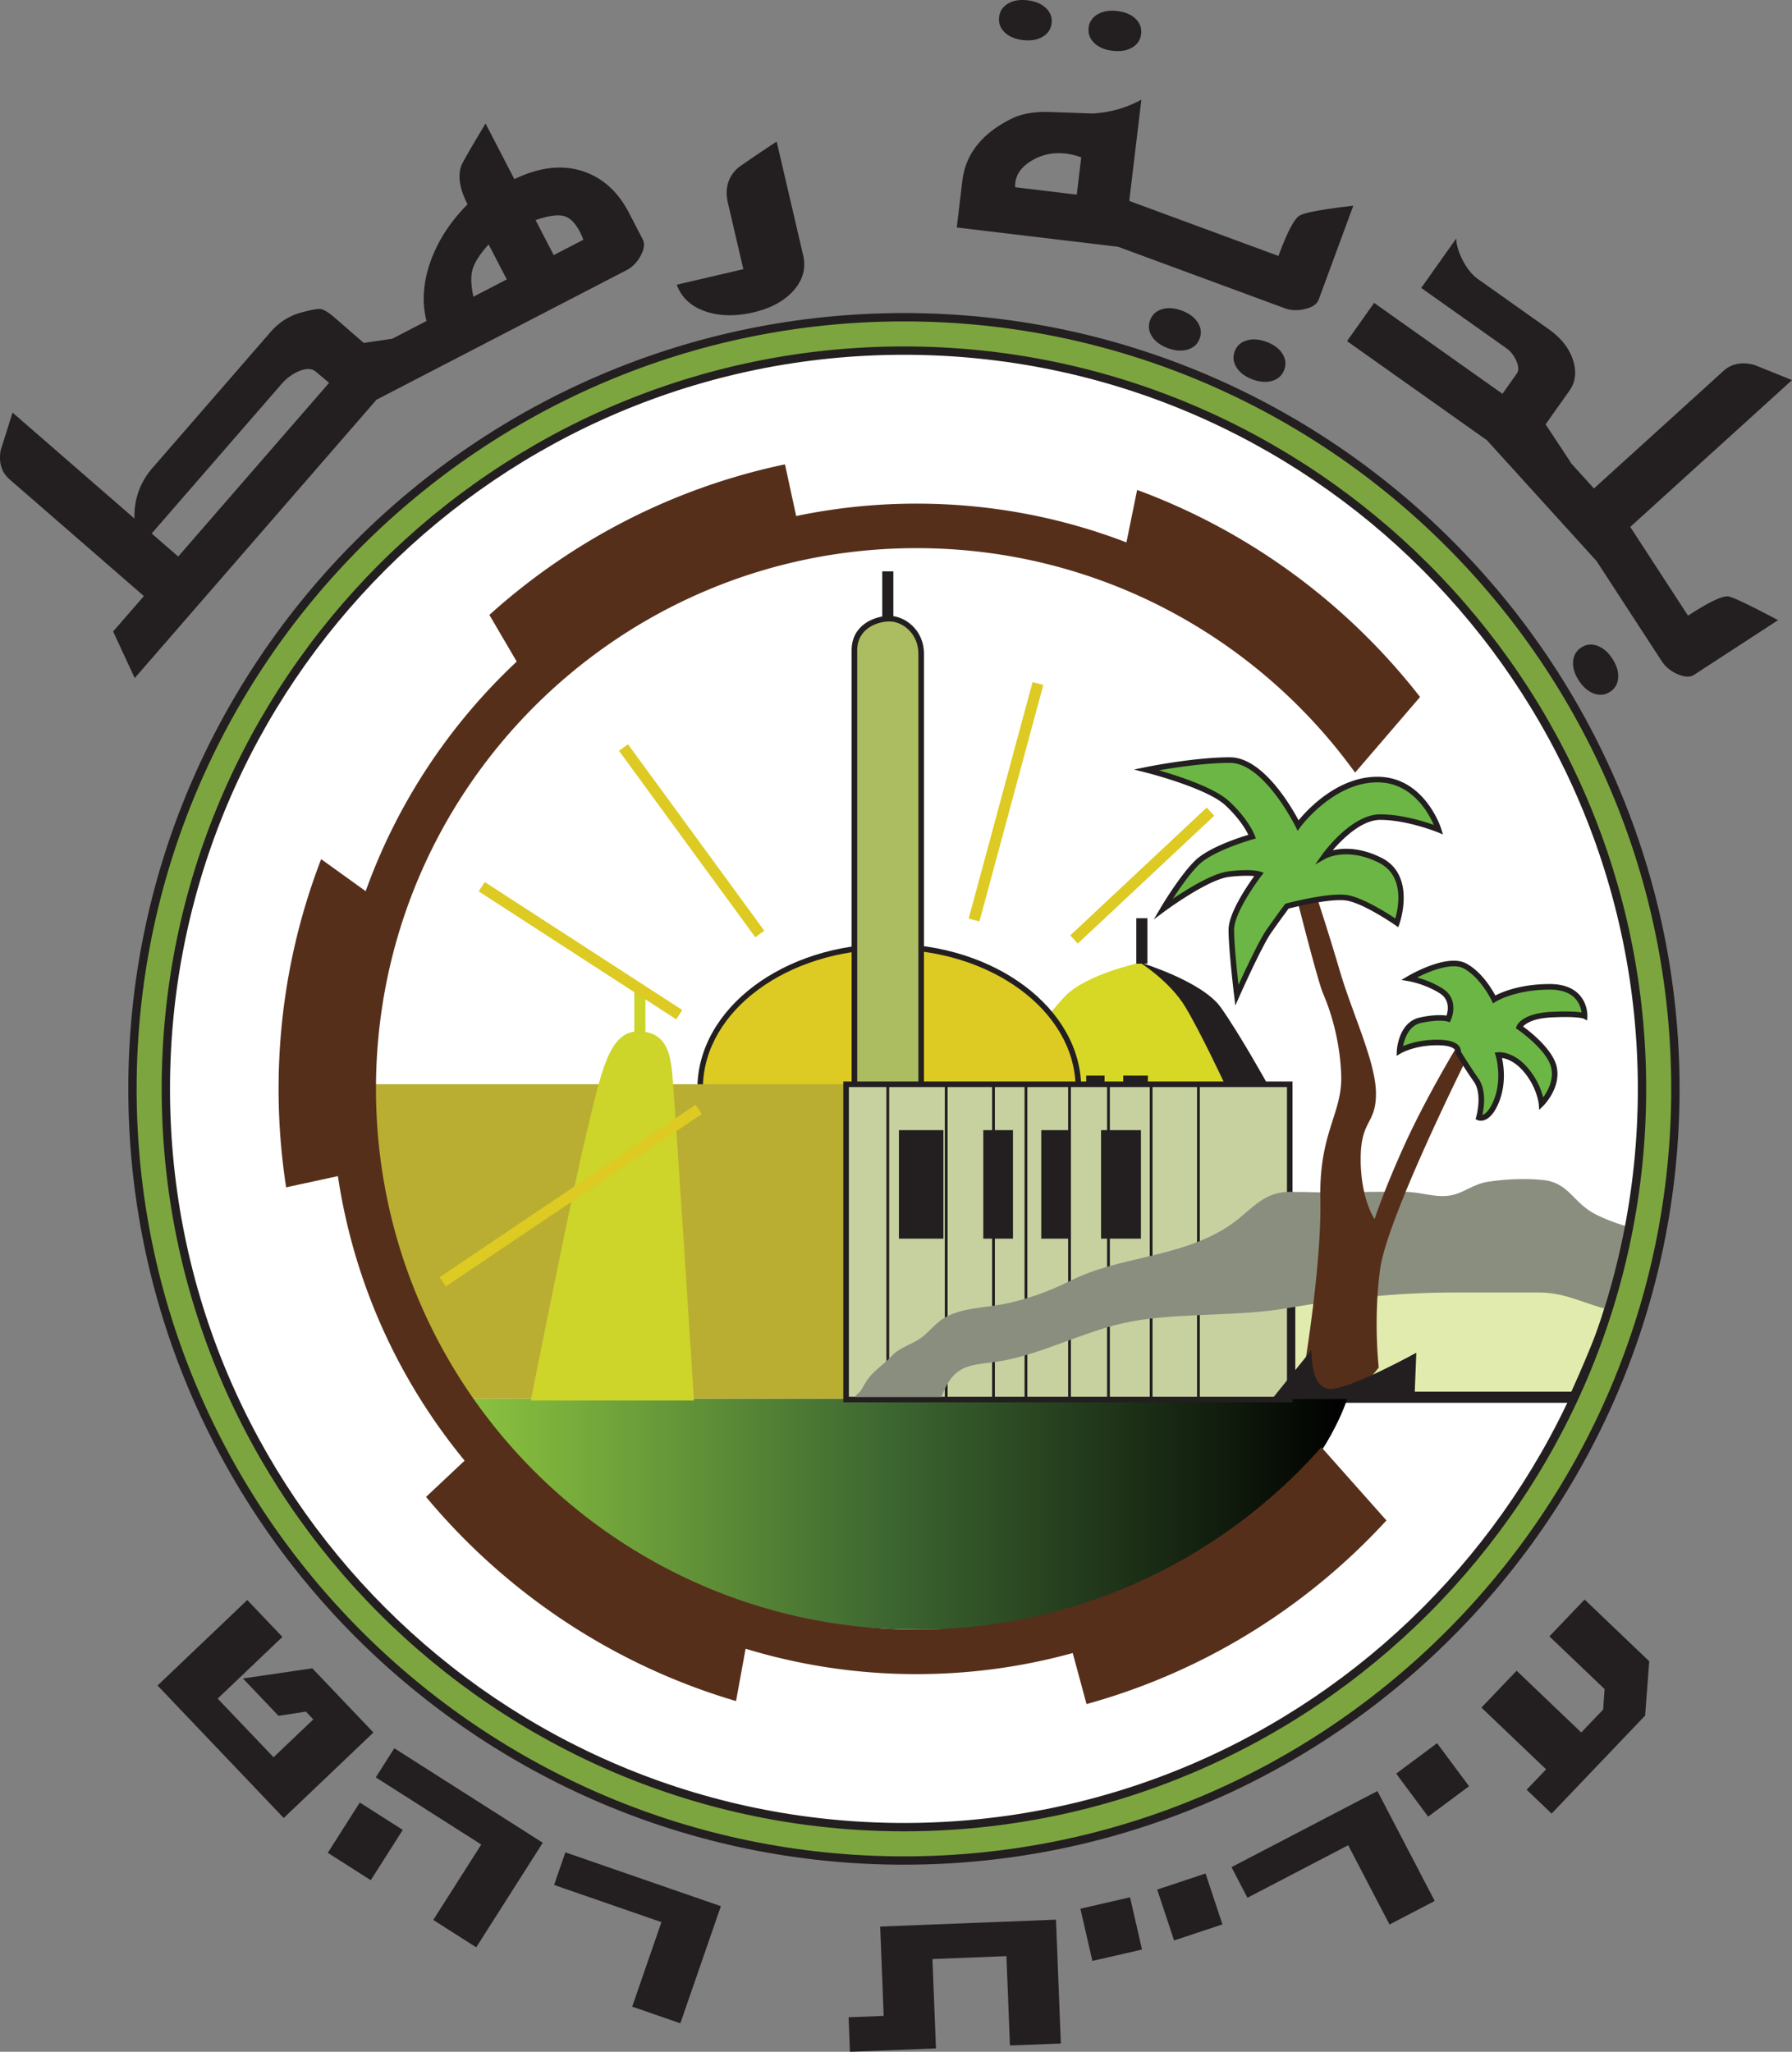 <svg xmlns="http://www.w3.org/2000/svg" width="329.479" height="377.148" xml:space="preserve"><rect width="100%" height="100%" fill="#808080" stroke="none"/><circle fill="#FFF" stroke="#000" stroke-miterlimit="10" cx="166.198" cy="200.152" r="137"/><path fill="#231F20" d="M184.539 199.128s6.819-11.935 11.594-16.025c4.771-4.092 13.639-6.138 13.639-6.138s11.25 3.41 14.66 8.184c3.41 4.771 8.524 13.979 8.524 13.979h-48.417z"/><path fill="#D7D725" d="M184.539 199.128s7.296-11.935 11.296-16.025c4-4.092 13.809-6.138 13.809-6.138s5.472 3.41 8.327 8.184c2.859 4.771 7.146 13.979 7.146 13.979h-40.578z"/><path fill="#E1EBAE" d="M237.134 233.82h60.351s-.768 5.882-3.323 12.274c-2.559 6.394-4.604 10.74-4.604 10.74h-52.423V233.82z"/><path fill="#231F20" d="M290.206 257.858H236.11v-25.062h62.537l-.149 1.154c-.031.246-.812 6.084-3.391 12.522-2.539 6.35-4.604 10.753-4.627 10.797l-.274.589zm-52.05-2.046h50.747a233.998 233.998 0 0 0 4.309-10.098c1.816-4.547 2.719-8.874 3.072-10.872h-58.127l-.001 20.97z"/><linearGradient id="a" gradientUnits="userSpaceOnUse" x1="86.885" y1="97.886" x2="247.564" y2="97.886" gradientTransform="matrix(1 0 0 -1 .14 376.203)"><stop offset="0" style="stop-color:#8bc23f"/><stop offset=".472" style="stop-color:#3d6731"/><stop offset="1" style="stop-color:#000"/></linearGradient><path fill="url(#a)" d="M87.025 257.091h160.68s-12.41 42.451-78.27 42.451c-65.858 0-82.41-42.451-82.41-42.451z"/><path fill="#DDCA23" d="M198.272 200.168c0-.041.008-.079.008-.121 0-14.385-15.57-26.049-34.778-26.049-19.207 0-34.778 11.664-34.778 26.049 0 .042.008.08.008.121h69.54z"/><path fill="#231F20" d="M198.272 200.68H128.22v-.513c-.008-14.767 15.823-26.682 35.281-26.682 19.46 0 35.291 11.915 35.291 26.561l-.038.607-.482.027zm-69.034-1.022h68.524c-.285-13.908-15.545-25.148-34.262-25.148-18.719 0-33.982 11.244-34.262 25.148z"/><path fill="#B9AE32" d="M66.568 199.298h88.991v57.793H84.724s-9.973-12.785-16.11-28.642c-6.137-15.855-2.046-29.151-2.046-29.151z"/><path fill="#562F1B" d="M254.914 279.478c-14.649 15.95-33.659 27.832-55.143 33.756l-2.539-9.382a107.76 107.76 0 0 1-28.717 3.874 107.615 107.615 0 0 1-31.43-4.665l-1.756 9.621c-22.575-6.646-42.318-19.902-56.993-37.527l7.092-6.668c-12.088-14.681-20.36-32.617-23.301-52.298l-9.517 2.062a118.277 118.277 0 0 1-1.389-18.101c0-14.886 2.772-29.123 7.828-42.225l8.185 5.883c5.822-16.229 15.436-30.65 27.771-42.2l-5.026-8.579c15.084-13.605 33.72-23.352 54.348-27.675l2.057 9.5a108.02 108.02 0 0 1 22.133-2.279c13.603 0 26.611 2.523 38.59 7.127l1.967-9.644c20.72 7.635 38.688 20.949 52.02 38.058l-11.945 13.904c-18.052-24.996-47.441-41.263-80.63-41.263-54.892 0-99.392 44.5-99.392 99.393s44.5 99.392 99.392 99.392c29.624 0 56.221-12.96 74.432-33.521l11.963 13.457z"/><g fill="#231F20"><path d="m45.462 294.109 6.462 6.782-11.901 11.338 10.275 10.784 7.306-6.959-1.363-1.433-5.033.774-6.542-6.866 12.757-1.868L68.66 318.46l-16.495 15.713-23.198-24.35 16.495-15.714zM66.149 331.332l7.903 5.029-5.883 9.245-7.903-5.03 5.883-9.244zm6.349-9.977 27.294 17.369-12.232 19.221-7.902-5.028 8.823-13.867-19.39-12.341 3.407-5.354zM103.949 340.488l28.592 9.896-7.452 21.528-8.854-3.063 5.377-15.531-19.738-6.834 2.075-5.996zM161.831 354.129l32.324-1.269.896 22.765-9.362.368-.643-16.425-13.605.534.645 16.424-15.815.621-.249-6.341 6.454-.254-.645-16.423zM198.642 350.846l9.13-2.094 2.202 9.605-9.13 2.091-2.202-9.602zM212.763 347.331l8.89-2.953 3.105 9.354-8.891 2.95-3.104-9.351zM226.426 343.208l26.828-13.985 10.533 20.201-8.309 4.331-7.598-14.573-18.523 9.654-2.931-5.628zM256.704 326.018l7.517-5.594 5.881 7.908-7.518 5.59-5.88-7.904zM290.733 318.452l4.019-4.207.27-3.764-10.146-9.691 6.469-6.774 11.887 11.353-.755 9.979-17.197 18.011-4.591-4.382 3.578-3.746-11.89-11.353 6.472-6.773 11.884 11.347z"/></g><g fill="#231F20"><path d="M115.625 39.088c-1.926-3.719-4.611-6.209-8.055-7.472-3.919-1.419-8.252-.981-12.998 1.315l-5.3-10.23c-2.823 4.697-4.316 7.303-4.479 7.818-.648 1.926-.257 4.269 1.175 7.03-3.196 3.22-5.47 6.735-6.822 10.548-1.352 3.812-1.595 7.449-.731 10.909l-6.294 3.262-5.242.767-5.366-4.662c-1.101-.957-1.974-1.483-2.618-1.583-.493-.052-1.626.157-3.396.627-2.258.591-4.176 1.794-5.75 3.607L28.042 86.008c-2.293 2.641-3.402 5.741-3.327 9.303L2.306 75.84C1.592 78.122.868 80.416.131 82.723c-.409 2.295.136 4.093 1.635 5.396l24.687 21.448-5.655 6.509 3.974 8.562 44.454-51.165 45.975-23.813c1.071-.556 1.936-1.44 2.593-2.657.658-1.217.783-2.218.375-3.005l-2.544-4.91zm-82.861 63.214-4.877-4.236 23.868-27.473c.916-1.055 1.976-1.837 3.181-2.348 1.362-.583 2.415-.553 3.154.09l2.417 2.036-27.743 31.931zM87.043 54.54c-.442-2.035-.508-3.658-.2-4.869.351-1.34 1.349-2.923 2.998-4.747l3.334 6.439-6.132 3.177zm14.762-7.646-3.335-6.439c2.308-.791 4.028-1.042 5.162-.753 1.133.289 2.124 1.252 2.971 2.888.232.445.451.939.659 1.478l-5.457 2.826zM142.798 26.014c-4.603 3.062-7.021 4.719-7.255 4.971-1.734 1.656-2.301 3.767-1.704 6.33l2.834 12.167-12.248 2.853c.873 2.353 2.614 3.98 5.221 4.884 2.607.904 5.564.971 8.875.2 3.216-.749 5.684-2.092 7.401-4.026 1.717-1.937 2.299-4.094 1.745-6.471l-4.869-20.908zM188.085 7.367c1.419.17 2.619-.031 3.599-.601s1.534-1.401 1.666-2.494c.128-1.069-.218-1.996-1.035-2.781-.817-.784-1.936-1.262-3.355-1.432-1.45-.174-2.657.025-3.62.598-.965.572-1.51 1.392-1.638 2.462-.131 1.093.206 2.031 1.007 2.813.799.784 1.926 1.261 3.376 1.435zM204.545 9.334c1.451.174 2.657-.025 3.62-.597.966-.571 1.513-1.404 1.643-2.498.128-1.069-.21-1.995-1.011-2.778-.801-.781-1.928-1.261-3.379-1.435-1.418-.168-2.619.031-3.599.601-.979.57-1.531 1.39-1.659 2.459-.133 1.094.212 2.032 1.03 2.816.818.786 1.937 1.262 3.355 1.432zM232.839 62.833c-1.341-.494-2.554-.576-3.642-.247-1.087.329-1.814 1.002-2.19 2.019-.374 1.015-.256 2 .356 2.957.611.957 1.59 1.682 2.93 2.177 1.371.504 2.592.59 3.662.254 1.07-.335 1.794-1.011 2.17-2.025.373-1.016.262-1.999-.334-2.949-.597-.952-1.582-1.68-2.952-2.186zM238.892 39.661c-.977.635-2.253 3.098-3.835 7.386L207.84 37.01l-.212-.085 2.224-18.604c-2.772 1.524-5.77 2.371-8.985 2.541-2.581-.091-5.16-.184-7.739-.273-2.867-.102-5.217.292-7.049 1.183-5.504 2.692-8.554 6.521-9.146 11.486l-1.021 8.556 29.659 3.544 30.706 11.324c1.103.406 2.332.445 3.688.116 1.355-.328 2.188-.907 2.495-1.738l6.358-17.243c-5.735.661-9.045 1.277-9.926 1.844zm-52.263-5.246c.002-.289.018-.562.05-.825.198-1.663 1.239-3.039 3.119-4.128 1.88-1.088 3.928-1.5 6.145-1.234a12.78 12.78 0 0 1 2.855.703l-.819 6.843-11.35-1.359zM217.285 57.098c-1.37-.507-2.592-.591-3.662-.256s-1.794 1.011-2.169 2.026c-.374 1.015-.263 1.998.335 2.949.596.951 1.581 1.679 2.951 2.185 1.341.495 2.554.576 3.64.247 1.087-.33 1.817-1.003 2.191-2.018.373-1.017.257-2.001-.354-2.958-.614-.956-1.591-1.681-2.932-2.175zM293.685 118.706c-1.062-.381-2.046-.279-2.947.31-.923.6-1.425 1.464-1.504 2.591-.08 1.127.269 2.286 1.045 3.478.793 1.218 1.721 2.02 2.782 2.401 1.063.382 2.057.271 2.979-.328.901-.587 1.394-1.445 1.474-2.571.08-1.127-.277-2.3-1.07-3.518-.776-1.194-1.695-1.981-2.759-2.363zM310.362 113.169l-10.623-16.313 29.74-26.987a1345.98 1345.98 0 0 0-6.885-2.778c-2.317-.63-4.229-.261-5.733 1.106l-23.793 21.59-4.315-4.757.037-.038-4.616-6.99 4.377-6.18c1.135-1.602 1.354-3.484.661-5.647-.695-2.164-2.203-4.066-4.523-5.71l-12.932-9.159c-1.091-.772-2.037-1.941-2.839-3.507-.739-1.432-1.133-2.752-1.175-3.956l-6.434 9.08 15.697 11.119c.753.533 1.348 1.3 1.79 2.301.44 1.002.467 1.776.081 2.323l-2.635 3.721-23.596-16.713-4.979 7.03 25.729 18.224 20.143 22.195 11.996 18.421c.677 1.038 1.65 1.833 2.925 2.388 1.272.553 2.293.581 3.056.086l15.398-10.029c-5.396-2.853-8.459-4.307-9.182-4.366-1.123-.105-3.58 1.078-7.37 3.546z"/></g><path fill="#ACBC61" d="M157.093 199.467v-79.955c0-4.262 3.921-5.796 6.479-5.796s5.797 2.388 5.797 6.479v79.271h-12.276z"/><path fill="#231F20" d="M169.879 199.979h-13.297v-80.466c0-4.629 4.181-6.309 6.99-6.309 2.645 0 6.308 2.43 6.308 6.991l-.001 79.784zm-12.275-1.022h11.252v-78.761c0-3.895-3.068-5.968-5.284-5.968-2.397 0-5.968 1.407-5.968 5.285v79.444z"/><path fill="#231F20" d="M162.208 105.021h2.046v8.354h-2.046zM208.919 168.781h2.046v8.354h-2.046z"/><path fill="#CDD42A" d="M97.592 257.432s7.501-37.846 10.229-49.097c2.729-11.252 4.092-18.754 9.548-18.754s5.795 4.772 6.137 6.818c.341 2.046 4.091 61.031 4.091 61.031l-30.005.002z"/><path fill="#CDD42A" d="M116.62 181.397h2.046v8.354h-2.046z"/><path fill="#DDCA23" d="m81.972 236.463-1.143-1.698 47.068-31.69 1.143 1.697zM124.33 187.37l-36.315-23.525 1.113-1.717 36.315 23.525zM138.873 172.283l-25.06-34.269 1.65-1.207 25.061 34.268zM180.078 169.382l-1.973-.533 11.745-43.477 1.973.533zM198.17 173.435l-1.397-1.492 25.09-23.498 1.397 1.492z"/><path fill="#C7D1A0" d="M155.559 199.308h81.575v57.945h-81.575z"/><path fill="#231F20" d="M237.646 257.766h-82.598v-58.971h82.598v58.971zm-81.576-1.022h80.553v-56.925H156.07v56.925z"/><path fill="#231F20" d="M165.276 207.737h8.184v19.946h-8.184zM180.789 207.737h5.456v19.946h-5.456zM191.445 207.737h5.456v19.946h-5.456zM202.441 207.737h7.33v19.946h-7.33zM199.713 197.717h3.376v1.606h-3.376zM206.516 197.717h4.535v1.606h-4.535zM162.975 199.126h.512v56.314h-.512zM173.715 199.126h.512v57.856h-.512z"/><path fill="#231F20" d="M182.409 199.126h.512v57.856h-.512zM188.377 199.126h.512v57.856h-.512zM196.389 199.126h.511v57.856h-.511zM203.549 199.126h.511v57.856h-.511zM211.392 199.126h.512v57.856h-.512zM220.086 199.126h.512v57.856h-.512z"/><path fill="#8A8E7F" d="M169.464 245.827c1.496-1.128 2.613-2.719 4.268-3.644 3.186-1.78 6.948-1.765 10.5-2.419 4.229-.781 8.688-2.389 12.636-4.372 8.834-4.438 19.611-4.147 28.509-9.678 4.525-2.812 6.351-6.629 11.835-6.637 3.8-.004 7.931.26 11.899.082 3.039-.139 6.095-.066 9.142-.082 2.893-.015 5.688 1.168 8.477.651 2.433-.452 4.136-2.068 6.745-2.485 3.166-.508 7.014-.682 10.219-.342 4.914.518 5.479 4.27 9.871 6.415 2.917 1.429 6.568 2.583 9.845 3.089-.276 3.352-2.593 7.3-3.65 10.093-1.423 3.754-1.127 5.102-5.265 3.891-4.371-1.278-7.133-2.823-11.764-2.812-5.041.012-10.083 0-15.126 0-10.966 0-20.59 1.11-31.134 2.908-8.631 1.471-18.086.85-26.959 2.168-8.593 1.276-15.893 5.47-24.102 7.264-5.969 1.304-9.809-.148-12.296 6.875H157.18c.494-.726.697-.584 1.16-1.299.475-.729.82-1.5 1.367-2.191 1.228-1.551 2.918-2.618 4.247-4.062 1.511-1.637 3.774-2.098 5.51-3.413z"/><path fill="#562F1B" d="M238.156 164.034s4.093 16.258 5.115 18.618c1.022 2.359 3.068 7.867 3.324 14.948.256 7.077-4.092 10.487-3.836 22.812.256 12.325-3.068 31.729-3.068 31.729s2.558 3.672 6.648 3.672 7.16-4.457 7.16-4.457-1.022-8.654.256-18.095c1.278-9.439 16.11-39.069 16.11-39.069l-2.303-1.312s-5.37 8.917-9.206 17.309c-3.836 8.391-5.626 13.896-5.626 13.896s-2.557-3.67-2.557-11.012c0-7.344 2.812-6.295 2.812-12.062 0-5.77-4.347-14.685-6.647-22.552a468.4 468.4 0 0 0-4.858-15.471l-3.324 1.046z"/><path fill="#231F20" d="m233.873 257.155 7.269-9.015s-.342 7.502 3.75 7.16 15.513-6.648 15.513-6.648l-.34 8.523-26.192-.02z"/><path fill="#7DA53F" d="M166.196 58.31c-78.338 0-141.842 63.505-141.842 141.841 0 78.337 63.504 141.842 141.842 141.842 78.341 0 141.846-63.505 141.846-141.842-.002-78.337-63.506-141.841-141.846-141.841zm0 277.545c-74.947 0-135.704-60.758-135.704-135.704 0-74.947 60.757-135.704 135.704-135.704 74.949 0 135.707 60.757 135.707 135.704 0 74.946-60.757 135.704-135.707 135.704z"/><path fill="#231F20" d="M166.196 342.759c-78.635 0-142.608-63.974-142.608-142.607S87.561 57.543 166.196 57.543c78.636 0 142.611 63.975 142.611 142.608.001 78.635-63.976 142.608-142.611 142.608zm0-283.682c-77.788 0-141.074 63.286-141.074 141.074 0 77.789 63.286 141.074 141.074 141.074 77.79 0 141.077-63.285 141.077-141.074 0-77.788-63.287-141.074-141.077-141.074zm0 277.546c-75.251 0-136.472-61.222-136.472-136.472 0-75.251 61.221-136.471 136.472-136.471 75.254 0 136.475 61.22 136.475 136.471-.001 75.25-61.222 136.472-136.475 136.472zm0-271.409c-74.404 0-134.938 60.532-134.938 134.938s60.533 134.937 134.938 134.937c74.406 0 134.939-60.53 134.939-134.937.001-74.406-60.532-134.938-134.939-134.938z"/><path fill="#6CB645" d="M238.668 151.734s-5.881-12.02-12.53-12.02c-6.647 0-15.343 1.79-15.343 1.79s11.251 2.813 14.831 6.138 4.604 6.137 4.604 6.137-7.416 2.046-10.229 4.858c-2.813 2.813-6.139 8.439-6.139 8.439s7.929-5.882 12.02-6.393c4.092-.513 5.626 0 5.626 0s-5.114 6.647-5.114 10.229 1.022 12.02 1.022 12.02 4.092-9.206 5.882-11.764c1.79-2.557 3.324-4.603 3.324-4.603s7.672-2.045 10.996-1.534c3.323.511 9.206 4.603 9.206 4.603s3.067-8.438-3.068-11.507c-6.138-3.068-10.229-.768-10.229-.768s5.114-7.16 10.229-7.16 10.74 2.302 10.74 2.302-2.812-9.206-11.252-9.206c-8.438 0-14.576 8.439-14.576 8.439z"/><path fill="#231F20" d="m227.131 184.832-.222-1.838c-.042-.347-1.027-8.511-1.027-12.081 0-3.063 3.415-8.065 4.726-9.872-.878-.101-2.698-.095-4.661.151-3.911.488-11.698 6.238-11.776 6.296l-2.034 1.507 1.289-2.178c.136-.233 3.389-5.715 6.215-8.541 2.443-2.444 8.063-4.277 9.884-4.825-.458-.933-1.681-3.056-4.242-5.435-3.442-3.196-14.497-5.987-14.608-6.016l-2.178-.544 2.196-.453c.088-.019 8.822-1.801 15.447-1.801 5.993 0 11.204 8.932 12.62 11.587 1.652-2.018 7.179-8.007 14.486-8.007 8.717 0 11.711 9.473 11.74 9.567l.313 1.03-.996-.406c-.057-.023-5.597-2.265-10.547-2.265-3.446 0-6.988 3.561-8.721 5.583a10.948 10.948 0 0 1 2.47-.273c2.108 0 4.291.554 6.479 1.648 6.472 3.235 3.354 12.052 3.322 12.141l-.228.624-.545-.379c-.06-.04-5.824-4.03-8.992-4.518a7.83 7.83 0 0 0-1.175-.076c-3.235 0-8.437 1.295-9.442 1.555-.377.507-1.71 2.308-3.206 4.446-1.742 2.487-5.794 11.585-5.834 11.678l-.753 1.695zm2.027-24.887c1.701 0 2.434.228 2.512.254l.682.228-.438.569c-.052.065-5.01 6.552-5.01 9.917 0 2.493.51 7.437.808 10.12 1.275-2.797 3.826-8.241 5.167-10.158a183.574 183.574 0 0 1 3.334-4.616l.104-.142.172-.046c.25-.067 6.171-1.633 9.877-1.633.503 0 .949.028 1.329.088 2.819.434 7.268 3.251 8.848 4.301.56-1.958 1.766-7.852-3.016-10.243-2.048-1.022-4.073-1.542-6.022-1.542-2.321 0-3.714.755-3.729.764l-1.978 1.095 1.312-1.839c.215-.302 5.328-7.374 10.646-7.374 3.867 0 7.953 1.263 9.854 1.934-1.016-2.332-4.071-7.815-10.364-7.815-8.085 0-14.104 8.146-14.162 8.228l-.5.688-.373-.764c-.06-.117-5.818-11.731-12.071-11.731-4.517 0-10.053.846-13.054 1.372 3.487 1.003 10.196 3.169 12.89 5.67 3.631 3.368 4.693 6.217 4.737 6.337l.188.521-.532.148c-.072.02-7.318 2.043-10.004 4.727-1.651 1.652-3.507 4.33-4.725 6.204 2.669-1.802 7.286-4.666 10.181-5.027a26.42 26.42 0 0 1 3.337-.235z"/><path fill="#6CB645" d="M274.725 183.699s3.58-2.301 10.229-2.301c6.647 0 6.393 5.37 6.393 5.37s-1.021-.513-6.138-.256c-5.114.256-5.881 2.302-5.881 2.302s5.626 3.835 6.393 7.416c.768 3.58-2.302 6.648-2.302 6.648s-.255-3.068-2.812-6.138c-2.557-3.069-5.113-2.813-5.113-2.813s1.277 4.093-.257 8.185c-1.533 4.092-3.323 3.324-3.323 3.324s1.277-4.348-.513-6.904-3.323-5.114-3.323-5.114.512-1.79-3.837-1.79c-4.348 0-6.903 1.534-6.903 1.534s.256-4.858 3.836-5.626c3.58-.767 5.114-.256 5.114-.256s1.533-3.324-1.278-5.114c-2.813-1.79-5.882-2.301-5.882-2.301s6.903-4.092 10.229-2.302 5.368 6.136 5.368 6.136z"/><path fill="#231F20" d="M272.27 206.004a1.44 1.44 0 0 1-.56-.1l-.415-.178.126-.437c.012-.042 1.187-4.146-.44-6.467-1.778-2.544-3.328-5.12-3.344-5.146l-.114-.189.062-.213c-.002 0 .024-.169-.139-.368-.235-.287-.968-.771-3.207-.771-4.136 0-6.616 1.448-6.643 1.464l-.821.487.048-.955c.013-.215.322-5.259 4.239-6.099 1.346-.288 2.563-.434 3.624-.434.565 0 .987.042 1.275.087.271-.843.675-2.879-1.229-4.092-2.687-1.709-5.661-2.224-5.69-2.229l-1.379-.232 1.2-.712c.195-.115 4.812-2.827 8.415-2.827.904 0 1.685.175 2.317.515 2.797 1.505 4.688 4.661 5.342 5.881 1.209-.63 4.615-2.106 10.017-2.106 2.351 0 4.156.645 5.365 1.911 1.626 1.706 1.542 3.903 1.538 3.995l-.038.784-.7-.351c-.017-.004-1.155-.436-5.885-.203-3.396.169-4.729 1.148-5.202 1.665 1.354.987 5.505 4.247 6.188 7.434.816 3.81-2.306 6.984-2.439 7.118l-.774.774-.096-1.093c-.003-.029-.284-2.959-2.697-5.854-1.614-1.938-3.19-2.458-4.054-2.591.304 1.379.771 4.572-.443 7.812-1.214 3.237-2.68 3.72-3.447 3.72zm-3.666-12.703c.354.58 1.7 2.771 3.217 4.937 1.498 2.142 1.037 5.332.743 6.693.483-.154 1.354-.761 2.193-2.999 1.456-3.883.26-7.812.248-7.852l-.188-.593.624-.068c-.002-.001 2.784-.331 5.559 2.993 1.704 2.046 2.426 4.082 2.725 5.299.8-1.087 1.976-3.146 1.497-5.374-.718-3.343-6.128-7.063-6.182-7.102l-.331-.227.14-.377c.092-.241 1.039-2.366 6.335-2.632 3.15-.157 4.771-.031 5.607.106-.095-.667-.377-1.735-1.222-2.614-1.009-1.051-2.561-1.584-4.615-1.584-6.397 0-9.92 2.199-9.953 2.221l-.49.312-.249-.525c-.021-.042-2.016-4.217-5.148-5.904-.482-.261-1.102-.393-1.834-.393-2.287 0-5.146 1.261-6.719 2.054 1.188.331 2.992.959 4.722 2.061 2.522 1.605 2.064 4.47 1.469 5.761l-.192.416-.434-.145s-.459-.142-1.438-.142c-.987 0-2.136.138-3.408.412-2.262.484-3.045 2.905-3.307 4.25 1.133-.477 3.291-1.17 6.269-1.17 2.082 0 3.441.405 4.044 1.202.281.377.327.747.318.984z"/></svg>